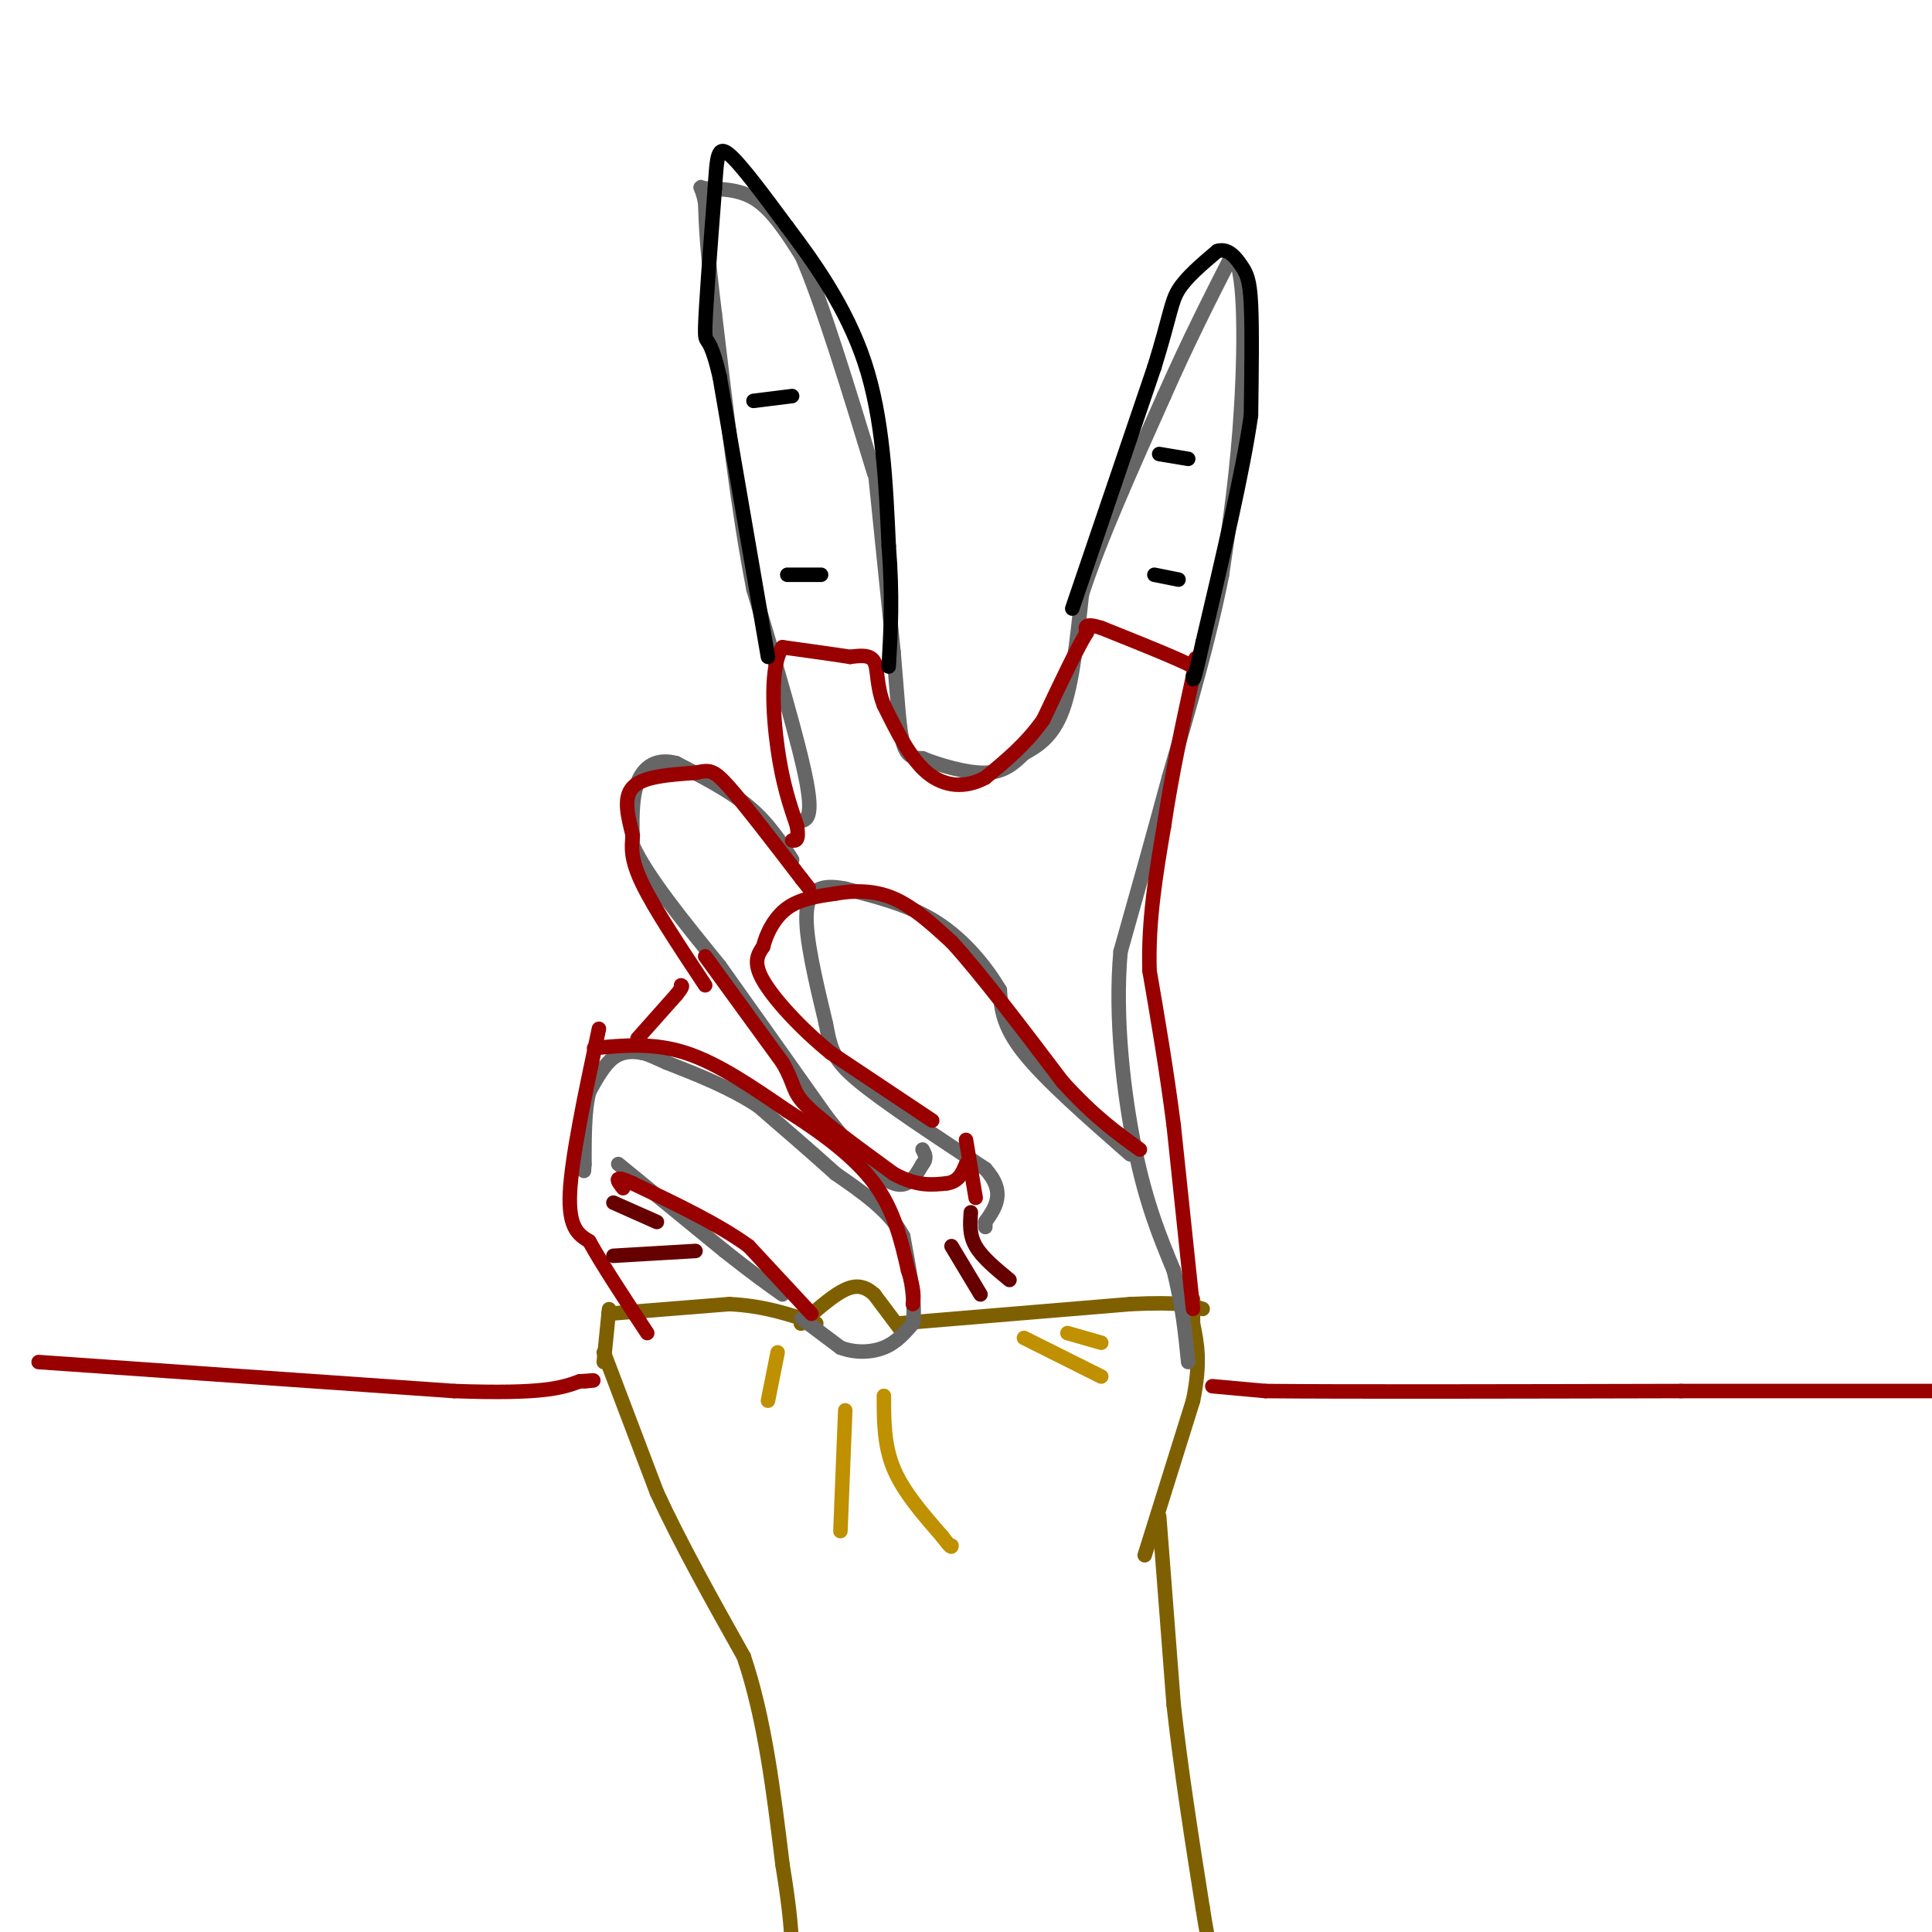 <svg viewBox='0 0 400 400' version='1.1' xmlns='http://www.w3.org/2000/svg' xmlns:xlink='http://www.w3.org/1999/xlink'><g fill='none' stroke='#7f6000' stroke-width='3' stroke-linecap='round' stroke-linejoin='round'><path d='M125,280c0.000,0.000 11.000,29.000 11,29'/><path d='M136,309c4.833,10.500 11.417,22.250 18,34'/><path d='M154,343c4.333,12.833 6.167,27.917 8,43'/><path d='M162,386c1.667,10.167 1.833,14.083 2,18'/><path d='M240,314c0.000,0.000 3.000,39.000 3,39'/><path d='M243,353c1.500,13.500 3.750,27.750 6,42'/><path d='M249,395c1.333,8.500 1.667,8.750 2,9'/><path d='M237,322c0.000,0.000 10.000,-32.000 10,-32'/><path d='M247,290c1.667,-8.000 0.833,-12.000 0,-16'/><path d='M247,274c0.000,-3.500 0.000,-4.250 0,-5'/><path d='M125,282c0.000,0.000 1.000,-10.000 1,-10'/><path d='M126,272c0.167,-1.667 0.083,-0.833 0,0'/><path d='M126,272c0.000,0.000 25.000,-2.000 25,-2'/><path d='M151,270c7.167,0.333 12.583,2.167 18,4'/><path d='M186,274c0.000,0.000 48.000,-4.000 48,-4'/><path d='M234,270c10.500,-0.500 12.750,0.250 15,1'/><path d='M187,276c0.000,0.000 -6.000,-8.000 -6,-8'/><path d='M181,268c-1.911,-1.733 -3.689,-2.067 -6,-1c-2.311,1.067 -5.156,3.533 -8,6'/><path d='M167,273c-1.500,1.167 -1.250,1.083 -1,1'/></g>
<g fill='none' stroke='#666666' stroke-width='3' stroke-linecap='round' stroke-linejoin='round'><path d='M166,273c0.000,0.000 8.000,6.000 8,6'/><path d='M174,279c2.978,1.156 6.422,1.044 9,0c2.578,-1.044 4.289,-3.022 6,-5'/><path d='M189,274c0.667,-3.833 -0.667,-10.917 -2,-18'/><path d='M187,256c-2.667,-5.167 -8.333,-9.083 -14,-13'/><path d='M173,243c-5.000,-4.500 -10.500,-9.250 -16,-14'/><path d='M157,229c-5.833,-3.833 -12.417,-6.417 -19,-9'/><path d='M138,220c-4.000,-1.833 -4.500,-1.917 -5,-2'/><path d='M133,218c-1.889,-0.400 -4.111,-0.400 -6,1c-1.889,1.400 -3.444,4.200 -5,7'/><path d='M122,226c-1.000,3.667 -1.000,9.333 -1,15'/><path d='M121,241c-0.167,2.500 -0.083,1.250 0,0'/><path d='M128,241c0.000,0.000 22.000,18.000 22,18'/><path d='M150,259c5.667,4.500 8.833,6.750 12,9'/><path d='M234,239c-8.750,-7.667 -17.500,-15.333 -22,-21c-4.500,-5.667 -4.750,-9.333 -5,-13'/><path d='M207,205c-2.822,-4.822 -7.378,-10.378 -13,-14c-5.622,-3.622 -12.311,-5.311 -19,-7'/><path d='M175,184c-4.911,-1.000 -7.689,0.000 -8,5c-0.311,5.000 1.844,14.000 4,23'/><path d='M171,212c1.022,5.444 1.578,7.556 7,12c5.422,4.444 15.711,11.222 26,18'/><path d='M204,242c4.333,4.833 2.167,7.917 0,11'/><path d='M204,253c0.000,1.833 0.000,0.917 0,0'/><path d='M164,178c-2.500,-3.833 -5.000,-7.667 -9,-11c-4.000,-3.333 -9.500,-6.167 -15,-9'/><path d='M140,158c-4.067,-1.089 -6.733,0.689 -8,4c-1.267,3.311 -1.133,8.156 -1,13'/><path d='M131,175c2.833,6.333 10.417,15.667 18,25'/><path d='M149,200c6.667,9.333 14.333,20.167 22,31'/><path d='M171,231c6.267,8.111 10.933,12.889 14,14c3.067,1.111 4.533,-1.444 6,-4'/><path d='M191,241c1.000,-1.167 0.500,-2.083 0,-3'/><path d='M165,170c1.750,0.000 3.500,0.000 2,-8c-1.500,-8.000 -6.250,-24.000 -11,-40'/><path d='M156,122c-3.167,-16.167 -5.583,-36.583 -8,-57'/><path d='M148,65c-1.667,-13.333 -1.833,-18.167 -2,-23'/><path d='M146,42c-0.786,-4.214 -1.750,-3.250 0,-3c1.750,0.250 6.214,-0.214 10,2c3.786,2.214 6.893,7.107 10,12'/><path d='M166,53c4.167,9.500 9.583,27.250 15,45'/><path d='M181,96c0.000,0.000 4.000,39.000 4,39'/><path d='M185,135c0.889,10.156 1.111,16.044 2,19c0.889,2.956 2.444,2.978 4,3'/><path d='M191,157c3.156,1.311 9.044,3.089 13,3c3.956,-0.089 5.978,-2.044 8,-4'/><path d='M212,156c2.844,-1.556 5.956,-3.444 8,-9c2.044,-5.556 3.022,-14.778 4,-24'/><path d='M224,123c3.500,-10.833 10.250,-25.917 17,-41'/><path d='M241,82c5.167,-11.667 9.583,-20.333 14,-29'/><path d='M255,53c2.800,0.822 2.800,17.378 2,31c-0.800,13.622 -2.400,24.311 -4,35'/><path d='M253,119c-2.500,12.833 -6.750,27.417 -11,42'/><path d='M242,161c-3.500,13.000 -6.750,24.500 -10,36'/><path d='M232,197c-1.244,13.600 0.644,29.600 3,41c2.356,11.400 5.178,18.200 8,25'/><path d='M243,263c1.833,7.333 2.417,13.167 3,19'/></g>
<g fill='none' stroke='#990000' stroke-width='3' stroke-linecap='round' stroke-linejoin='round'><path d='M123,217c6.167,-0.583 12.333,-1.167 19,1c6.667,2.167 13.833,7.083 21,12'/><path d='M163,230c6.956,4.400 13.844,9.400 18,15c4.156,5.600 5.578,11.800 7,18'/><path d='M188,263c1.333,4.167 1.167,5.583 1,7'/><path d='M168,272c0.000,0.000 -13.000,-14.000 -13,-14'/><path d='M155,258c-6.167,-4.500 -15.083,-8.750 -24,-13'/><path d='M131,245c-4.333,-2.000 -3.167,-0.500 -2,1'/><path d='M124,213c-2.833,13.333 -5.667,26.667 -6,34c-0.333,7.333 1.833,8.667 4,10'/><path d='M122,257c2.667,4.833 7.333,11.917 12,19'/><path d='M132,215c0.000,0.000 8.000,-9.000 8,-9'/><path d='M140,206c1.500,-1.833 1.250,-1.917 1,-2'/><path d='M146,204c-5.250,-7.917 -10.500,-15.833 -13,-21c-2.500,-5.167 -2.250,-7.583 -2,-10'/><path d='M131,173c-0.889,-3.644 -2.111,-7.756 0,-10c2.111,-2.244 7.556,-2.622 13,-3'/><path d='M144,160c2.911,-0.644 3.689,-0.756 7,3c3.311,3.756 9.156,11.378 15,19'/><path d='M166,182c2.500,3.167 1.250,1.583 0,0'/><path d='M146,198c0.000,0.000 16.000,22.000 16,22'/><path d='M162,220c2.800,4.800 1.800,5.800 5,9c3.200,3.200 10.600,8.600 18,14'/><path d='M185,243c4.833,2.667 7.917,2.333 11,2'/><path d='M196,245c2.500,-0.333 3.250,-2.167 4,-4'/><path d='M193,232c0.000,0.000 -21.000,-14.000 -21,-14'/><path d='M172,218c-6.378,-5.200 -11.822,-11.200 -14,-15c-2.178,-3.800 -1.089,-5.400 0,-7'/><path d='M158,196c0.667,-2.733 2.333,-6.067 5,-8c2.667,-1.933 6.333,-2.467 10,-3'/><path d='M173,185c3.689,-0.644 7.911,-0.756 12,1c4.089,1.756 8.044,5.378 12,9'/><path d='M197,195c5.833,6.333 14.417,17.667 23,29'/><path d='M220,224c6.500,7.167 11.250,10.583 16,14'/><path d='M200,236c0.000,0.000 2.000,12.000 2,12'/><path d='M247,271c0.000,0.000 -4.000,-38.000 -4,-38'/><path d='M243,233c-1.500,-11.667 -3.250,-21.833 -5,-32'/><path d='M238,201c-0.333,-10.333 1.333,-20.167 3,-30'/><path d='M241,171c1.500,-10.167 3.750,-20.583 6,-31'/><path d='M247,140c1.000,-5.500 0.500,-3.750 0,-2'/><path d='M247,138c-3.167,-1.667 -11.083,-4.833 -19,-8'/><path d='M228,130c-3.667,-1.167 -3.333,-0.083 -3,1'/><path d='M225,131c-2.000,3.167 -5.500,10.583 -9,18'/><path d='M216,149c-3.500,5.000 -7.750,8.500 -12,12'/><path d='M204,161c-4.133,2.267 -8.467,1.933 -12,-1c-3.533,-2.933 -6.267,-8.467 -9,-14'/><path d='M183,146c-1.622,-4.133 -1.178,-7.467 -2,-9c-0.822,-1.533 -2.911,-1.267 -5,-1'/><path d='M176,136c-3.167,-0.500 -8.583,-1.250 -14,-2'/><path d='M162,134c-2.578,3.644 -2.022,13.756 -1,21c1.022,7.244 2.511,11.622 4,16'/><path d='M165,171c0.500,3.167 -0.250,3.083 -1,3'/></g>
<g fill='none' stroke='#000000' stroke-width='3' stroke-linecap='round' stroke-linejoin='round'><path d='M159,136c0.000,0.000 -10.000,-58.000 -10,-58'/><path d='M149,78c-2.311,-9.956 -3.089,-5.844 -3,-10c0.089,-4.156 1.044,-16.578 2,-29'/><path d='M148,39c0.444,-6.733 0.556,-9.067 3,-7c2.444,2.067 7.222,8.533 12,15'/><path d='M163,47c5.200,6.867 12.200,16.533 16,28c3.800,11.467 4.400,24.733 5,38'/><path d='M184,113c0.833,10.500 0.417,17.750 0,25'/><path d='M222,126c0.000,0.000 17.000,-50.000 17,-50'/><path d='M239,76c3.400,-10.978 3.400,-13.422 5,-16c1.600,-2.578 4.800,-5.289 8,-8'/><path d='M252,52c2.250,-0.762 3.875,1.333 5,3c1.125,1.667 1.750,2.905 2,8c0.250,5.095 0.125,14.048 0,23'/><path d='M259,86c-1.667,11.667 -5.833,29.333 -10,47'/><path d='M249,133c-2.000,9.000 -2.000,8.000 -2,7'/></g>
<g fill='none' stroke='#bf9000' stroke-width='3' stroke-linecap='round' stroke-linejoin='round'><path d='M183,289c0.000,5.083 0.000,10.167 2,15c2.000,4.833 6.000,9.417 10,14'/><path d='M195,318c2.000,2.667 2.000,2.333 2,2'/><path d='M175,292c0.000,0.000 -1.000,25.000 -1,25'/><path d='M161,280c0.000,0.000 -2.000,10.000 -2,10'/><path d='M212,277c0.000,0.000 16.000,8.000 16,8'/><path d='M221,276c0.000,0.000 7.000,2.000 7,2'/></g>
<g fill='none' stroke='#660000' stroke-width='3' stroke-linecap='round' stroke-linejoin='round'><path d='M201,251c-0.167,2.333 -0.333,4.667 1,7c1.333,2.333 4.167,4.667 7,7'/><path d='M197,258c0.000,0.000 6.000,10.000 6,10'/><path d='M144,259c0.000,0.000 -17.000,1.000 -17,1'/><path d='M136,253c0.000,0.000 -9.000,-4.000 -9,-4'/></g>
<g fill='none' stroke='#000000' stroke-width='3' stroke-linecap='round' stroke-linejoin='round'><path d='M240,94c0.000,0.000 6.000,1.000 6,1'/><path d='M239,119c0.000,0.000 5.000,1.000 5,1'/><path d='M163,119c0.000,0.000 7.000,0.000 7,0'/><path d='M156,83c0.000,0.000 8.000,-1.000 8,-1'/></g>
<g fill='none' stroke='#990000' stroke-width='3' stroke-linecap='round' stroke-linejoin='round'><path d='M8,282c0.000,0.000 86.000,6.000 86,6'/><path d='M94,288c18.667,0.667 22.333,-0.667 26,-2'/><path d='M120,286c4.500,-0.333 2.750,-0.167 1,0'/><path d='M251,287c0.000,0.000 11.000,1.000 11,1'/><path d='M262,288c16.167,0.167 51.083,0.083 86,0'/><path d='M348,288c23.667,0.000 39.833,0.000 56,0'/></g>
</svg>